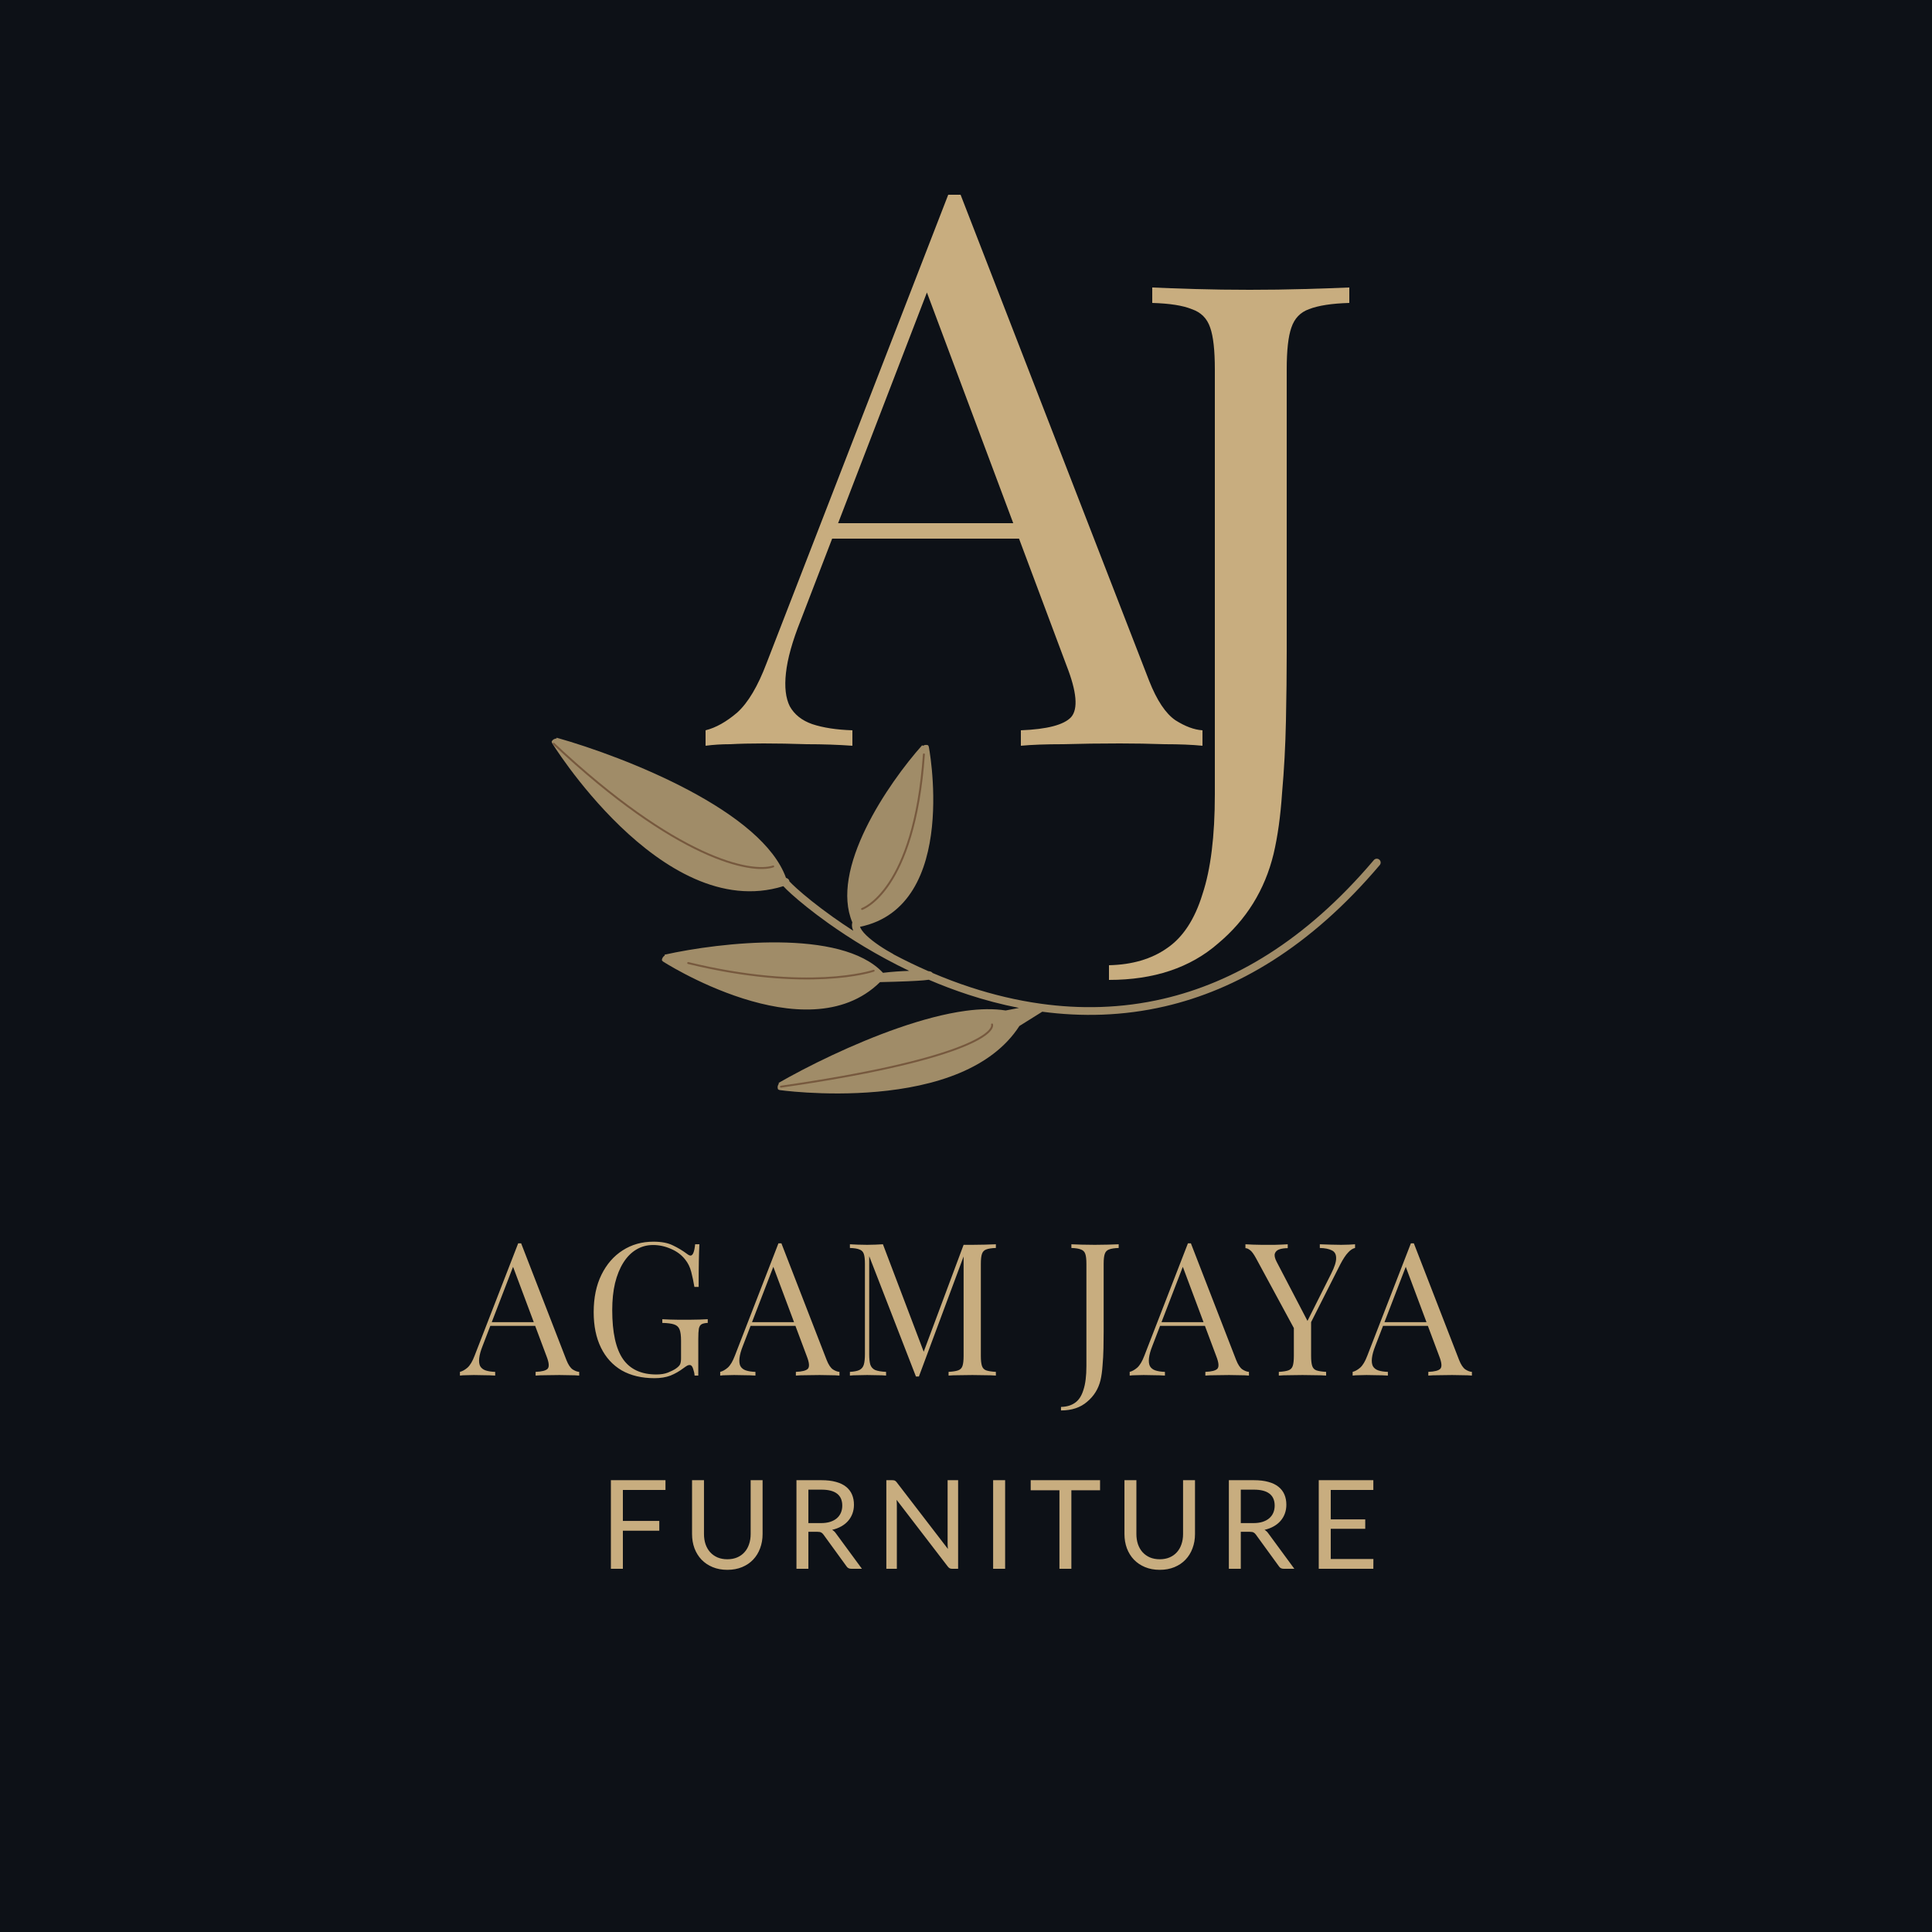 <svg width="500" height="500" viewBox="0 0 500 500" fill="none" xmlns="http://www.w3.org/2000/svg">
<g clip-path="url(#clip0_1_844)">
<rect width="500" height="500" fill="#0D1117"/>
<path d="M248.6 50.4L297.4 176.2C299.4 181.267 301.667 184.667 304.2 186.4C306.733 188 309.067 188.867 311.2 189V193C308.533 192.733 305.267 192.6 301.4 192.6C297.533 192.467 293.667 192.4 289.8 192.4C284.6 192.4 279.733 192.467 275.2 192.6C270.667 192.6 267 192.733 264.2 193V189C271 188.733 275.333 187.6 277.2 185.6C279.067 183.467 278.667 179 276 172.2L238.8 72.8L242 70.2L207.2 160.6C205.067 165.933 203.8 170.467 203.4 174.2C203 177.8 203.333 180.667 204.4 182.8C205.6 184.933 207.533 186.467 210.2 187.4C213 188.333 216.467 188.867 220.6 189V193C216.867 192.733 212.933 192.6 208.8 192.6C204.8 192.467 201.067 192.4 197.6 192.4C194.267 192.4 191.4 192.467 189 192.6C186.733 192.6 184.6 192.733 182.6 193V189C185.267 188.333 188 186.8 190.8 184.4C193.6 181.867 196.133 177.6 198.4 171.6L245.4 50.4C245.933 50.4 246.467 50.4 247 50.4C247.533 50.4 248.067 50.4 248.6 50.4ZM273 135.4V139.4H213.4L215.4 135.4H273Z" fill="#C8AD7F"/>
<path d="M287 253.6V249.8C293 249.667 298 248.2 302 245.4C306.133 242.6 309.2 237.933 311.2 231.4C313.333 225 314.4 216.4 314.4 205.6V95.6C314.4 90.667 314 87.067 313.2 84.8C312.4 82.4 310.8 80.8 308.4 80C306.133 79.067 302.733 78.533 298.2 78.4V74.4C301 74.533 304.667 74.667 309.2 74.8C313.733 74.933 318.467 75 323.4 75C328.333 75 333.067 74.933 337.6 74.8C342.267 74.667 346.133 74.533 349.2 74.4V78.4C344.667 78.533 341.2 79.067 338.8 80C336.533 80.8 335 82.4 334.2 84.8C333.4 87.067 333 90.667 333 95.6V168.8C333 174.267 332.933 180.2 332.8 186.6C332.667 193 332.333 199.2 331.8 205.2C331.4 211.2 330.667 216.467 329.6 221C327.333 230.333 322.533 238.067 315.2 244.2C308 250.467 298.6 253.6 287 253.6Z" fill="#C8AD7F"/>
<path d="M144.069 190.922C152.833 193.383 166.306 198.164 178.273 204.523C184.256 207.703 189.894 211.293 194.384 215.207C198.599 218.881 201.872 222.899 203.416 227.194C203.497 227.216 203.572 227.243 203.635 227.272L203.827 227.376L203.912 227.432C204.134 227.598 204.268 227.842 204.303 228.102C204.668 228.496 205.29 229.109 206.168 229.901C208.151 231.69 211.352 234.329 215.565 237.324C217.174 238.468 218.929 239.662 220.819 240.88C220.724 240.665 220.646 240.448 220.59 240.23C220.464 239.742 220.442 239.226 220.58 238.717C219.139 235.291 218.979 231.408 219.634 227.416C220.334 223.146 221.975 218.683 224.07 214.383C228.259 205.788 234.334 197.698 238.658 192.863L238.839 193.024C239.182 192.813 239.684 192.661 240.199 192.886C240.273 193.001 240.343 193.157 240.354 193.191C240.358 193.206 240.365 193.231 240.367 193.24C240.374 193.266 240.379 193.29 240.38 193.298C240.39 193.343 240.406 193.427 240.426 193.54C240.468 193.771 240.534 194.153 240.612 194.668C240.77 195.697 240.981 197.259 241.161 199.191C241.521 203.052 241.758 208.419 241.183 214C240.609 219.57 239.219 225.428 236.269 230.215C233.385 234.895 229.018 238.533 222.568 239.856C222.761 240.431 223.293 241.18 224.178 242.042C226.039 243.855 228.945 245.703 231.079 246.852C231.161 246.896 231.233 246.951 231.297 247.012C234.108 248.499 237.091 249.951 240.226 251.322C240.388 251.34 240.537 251.362 240.661 251.39C240.718 251.403 240.789 251.423 240.863 251.45C240.923 251.472 241.058 251.525 241.193 251.633C241.236 251.669 241.302 251.73 241.368 251.815C244.521 253.158 247.821 254.414 251.248 255.533C256.966 257.399 263.033 258.881 269.356 259.761L269.416 259.751L269.424 259.771C279.461 261.162 290.144 261.031 301.102 258.478C318.978 254.314 337.672 243.692 355.55 222.587C355.907 222.165 356.538 222.113 356.959 222.47C357.38 222.827 357.433 223.458 357.076 223.88C338.954 245.274 319.898 256.152 301.556 260.425C290.539 262.992 279.811 263.166 269.734 261.831L263.822 265.525C260.184 271.151 254.68 275.009 248.488 277.63C241.759 280.478 234.161 281.892 227.11 282.53C220.052 283.169 213.498 283.033 208.834 282.754C206.501 282.614 204.636 282.439 203.414 282.306C202.804 282.24 202.352 282.184 202.081 282.148C201.949 282.131 201.854 282.117 201.804 282.109C201.795 282.108 201.771 282.105 201.747 282.1C201.738 282.099 201.716 282.093 201.702 282.09C201.67 282.081 201.498 282.016 201.368 281.941C201.096 281.32 201.34 280.75 201.586 280.419L201.492 280.257C208.799 276.059 220.67 270.141 232.567 266.015C238.515 263.952 244.499 262.327 249.939 261.596C253.651 261.098 257.162 261.009 260.256 261.511L263.715 260.846C259.186 259.964 254.812 258.799 250.628 257.433C247.057 256.268 243.625 254.955 240.35 253.553C240.316 253.559 240.281 253.566 240.245 253.572C239.949 253.619 239.546 253.664 239.036 253.709C237.163 253.873 233.611 254.042 227.748 254.171C218.128 263.635 203.803 262.065 192.3 258.413C186.316 256.513 180.97 254.013 177.221 252.052C175.344 251.071 173.863 250.222 172.897 249.647C172.414 249.36 172.059 249.14 171.846 249.006C171.742 248.94 171.667 248.892 171.626 248.865C171.62 248.861 171.598 248.847 171.577 248.832C171.57 248.826 171.55 248.811 171.538 248.801C171.511 248.779 171.386 248.651 171.303 248.532C171.302 247.917 171.691 247.503 172.036 247.282L171.989 247.071C179.184 245.468 190.615 243.772 201.564 243.894C207.038 243.955 212.428 244.47 217.123 245.698C221.739 246.905 225.771 248.825 228.524 251.763C230.81 251.48 233.221 251.325 235.289 251.26C226.954 247.271 219.85 242.825 214.405 238.955C210.134 235.918 206.872 233.229 204.828 231.385C203.858 230.511 203.146 229.808 202.726 229.341C186.8 234.309 171.511 224.413 160.541 213.871C154.982 208.528 150.441 202.934 147.364 198.797C145.825 196.727 144.65 195.017 143.895 193.881C143.518 193.313 143.244 192.888 143.082 192.632C143.003 192.506 142.947 192.415 142.918 192.367C142.913 192.359 142.9 192.336 142.888 192.313C142.883 192.305 142.872 192.284 142.865 192.27C142.851 192.239 142.793 192.066 142.769 191.921C143.049 191.346 143.605 191.151 144.016 191.112L144.069 190.922Z" fill="#C8AD7F" fill-opacity="0.784"/>
<path d="M202.105 281.233C247.143 274.778 257.299 267.809 256.747 265.131" stroke="#6B4B33" stroke-opacity="0.784" stroke-width="0.5" stroke-linecap="round"/>
<path d="M226.105 251.223C225.692 251.4 209.072 256.75 178.105 249.233" stroke="#6B4B33" stroke-opacity="0.784" stroke-width="0.5" stroke-linecap="round"/>
<path d="M143.285 192.468C175.22 222.453 194.471 226.138 200.105 224.233" stroke="#6B4B33" stroke-opacity="0.784" stroke-width="0.5" stroke-linecap="round"/>
<path d="M223.105 235.233C223.105 235.233 236.605 230.733 239.105 195.233" stroke="#6B4B33" stroke-opacity="0.784" stroke-width="0.5" stroke-linecap="round"/>
<path d="M134.871 321.776L146.583 351.968C147.063 353.184 147.607 354 148.215 354.416C148.823 354.8 149.383 355.008 149.895 355.04V356C149.255 355.936 148.471 355.904 147.543 355.904C146.615 355.872 145.687 355.856 144.759 355.856C143.511 355.856 142.343 355.872 141.255 355.904C140.167 355.904 139.287 355.936 138.615 356V355.04C140.247 354.976 141.287 354.704 141.735 354.224C142.183 353.712 142.087 352.64 141.447 351.008L132.519 327.152L133.287 326.528L124.935 348.224C124.423 349.504 124.119 350.592 124.023 351.488C123.927 352.352 124.007 353.04 124.263 353.552C124.551 354.064 125.015 354.432 125.655 354.656C126.327 354.88 127.159 355.008 128.151 355.04V356C127.255 355.936 126.311 355.904 125.319 355.904C124.359 355.872 123.463 355.856 122.631 355.856C121.831 355.856 121.143 355.872 120.567 355.904C120.023 355.904 119.511 355.936 119.031 356V355.04C119.671 354.88 120.327 354.512 120.999 353.936C121.671 353.328 122.279 352.304 122.823 350.864L134.103 321.776C134.231 321.776 134.359 321.776 134.487 321.776C134.615 321.776 134.743 321.776 134.871 321.776ZM140.727 342.176V343.136H126.423L126.903 342.176H140.727ZM169.101 321.344C171.181 321.344 172.861 321.664 174.141 322.304C175.421 322.912 176.621 323.632 177.741 324.464C178.157 324.784 178.477 324.944 178.701 324.944C179.309 324.944 179.709 323.968 179.901 322.016H181.005C180.941 323.2 180.893 324.64 180.861 326.336C180.829 328.032 180.813 330.272 180.813 333.056H179.709C179.485 331.712 179.213 330.416 178.893 329.168C178.573 327.92 178.045 326.848 177.309 325.952C176.381 324.768 175.165 323.856 173.661 323.216C172.157 322.544 170.605 322.208 169.005 322.208C167.405 322.208 165.949 322.608 164.637 323.408C163.357 324.176 162.253 325.296 161.325 326.768C160.397 328.24 159.677 330.016 159.165 332.096C158.685 334.144 158.445 336.464 158.445 339.056C158.445 344.816 159.373 349.04 161.229 351.728C163.085 354.384 165.965 355.712 169.869 355.712C171.021 355.712 172.013 355.552 172.845 355.232C173.709 354.88 174.381 354.544 174.861 354.224C175.469 353.808 175.853 353.424 176.013 353.072C176.173 352.688 176.253 352.192 176.253 351.584V346.976C176.253 345.664 176.125 344.688 175.869 344.048C175.613 343.408 175.133 342.976 174.429 342.752C173.757 342.528 172.749 342.4 171.405 342.368V341.408C171.981 341.44 172.653 341.472 173.421 341.504C174.189 341.504 174.989 341.52 175.821 341.552C176.685 341.552 177.469 341.552 178.173 341.552C179.229 341.552 180.173 341.536 181.005 341.504C181.869 341.472 182.589 341.44 183.165 341.408V342.368C182.461 342.4 181.933 342.512 181.581 342.704C181.229 342.896 180.989 343.28 180.861 343.856C180.765 344.432 180.717 345.312 180.717 346.496V356H179.757C179.725 355.456 179.597 354.864 179.373 354.224C179.181 353.584 178.877 353.264 178.461 353.264C178.269 353.264 178.077 353.312 177.885 353.408C177.693 353.504 177.357 353.728 176.877 354.08C175.821 354.88 174.701 355.52 173.517 356C172.333 356.448 170.957 356.672 169.389 356.672C166.093 356.672 163.261 356 160.893 354.656C158.557 353.28 156.765 351.312 155.517 348.752C154.269 346.192 153.645 343.136 153.645 339.584C153.645 335.84 154.317 332.608 155.661 329.888C157.005 327.168 158.829 325.072 161.133 323.6C163.469 322.096 166.125 321.344 169.101 321.344ZM202.227 321.776L213.939 351.968C214.419 353.184 214.963 354 215.571 354.416C216.179 354.8 216.739 355.008 217.251 355.04V356C216.611 355.936 215.827 355.904 214.899 355.904C213.971 355.872 213.043 355.856 212.115 355.856C210.867 355.856 209.699 355.872 208.611 355.904C207.523 355.904 206.643 355.936 205.971 356V355.04C207.603 354.976 208.643 354.704 209.091 354.224C209.539 353.712 209.443 352.64 208.803 351.008L199.875 327.152L200.643 326.528L192.291 348.224C191.779 349.504 191.475 350.592 191.379 351.488C191.283 352.352 191.363 353.04 191.619 353.552C191.907 354.064 192.371 354.432 193.011 354.656C193.683 354.88 194.515 355.008 195.507 355.04V356C194.611 355.936 193.667 355.904 192.675 355.904C191.715 355.872 190.819 355.856 189.987 355.856C189.187 355.856 188.499 355.872 187.923 355.904C187.379 355.904 186.867 355.936 186.387 356V355.04C187.027 354.88 187.683 354.512 188.355 353.936C189.027 353.328 189.635 352.304 190.179 350.864L201.459 321.776C201.587 321.776 201.715 321.776 201.843 321.776C201.971 321.776 202.099 321.776 202.227 321.776ZM208.083 342.176V343.136H193.779L194.259 342.176H208.083ZM257.731 322.016V322.976C256.643 323.008 255.811 323.136 255.235 323.36C254.691 323.552 254.323 323.936 254.131 324.512C253.939 325.056 253.843 325.92 253.843 327.104V350.912C253.843 352.064 253.939 352.928 254.131 353.504C254.323 354.08 254.691 354.464 255.235 354.656C255.811 354.848 256.643 354.976 257.731 355.04V356C256.995 355.936 256.067 355.904 254.947 355.904C253.859 355.872 252.755 355.856 251.635 355.856C250.387 355.856 249.219 355.872 248.131 355.904C247.043 355.904 246.163 355.936 245.491 356V355.04C246.579 354.976 247.395 354.848 247.939 354.656C248.515 354.464 248.899 354.08 249.091 353.504C249.283 352.928 249.379 352.064 249.379 350.912V324.512L249.571 324.656L237.811 356.24H237.043L224.947 325.088V350.432C224.947 351.584 225.043 352.496 225.235 353.168C225.459 353.808 225.875 354.272 226.483 354.56C227.123 354.816 228.067 354.976 229.315 355.04V356C228.739 355.936 227.987 355.904 227.059 355.904C226.131 355.872 225.251 355.856 224.419 355.856C223.619 355.856 222.803 355.872 221.971 355.904C221.171 355.904 220.499 355.936 219.955 356V355.04C221.043 354.976 221.859 354.816 222.403 354.56C222.979 354.272 223.363 353.808 223.555 353.168C223.747 352.496 223.843 351.584 223.843 350.432V327.104C223.843 325.92 223.747 325.056 223.555 324.512C223.363 323.936 222.979 323.552 222.403 323.36C221.859 323.136 221.043 323.008 219.955 322.976V322.016C220.499 322.048 221.171 322.08 221.971 322.112C222.803 322.144 223.619 322.16 224.419 322.16C225.123 322.16 225.843 322.144 226.579 322.112C227.347 322.08 227.987 322.048 228.499 322.016L239.395 350.72L238.579 351.104L249.379 322.16C249.763 322.16 250.131 322.16 250.483 322.16C250.867 322.16 251.251 322.16 251.635 322.16C252.755 322.16 253.859 322.144 254.947 322.112C256.067 322.08 256.995 322.048 257.731 322.016ZM274.585 365.024V364.112C276.025 364.08 277.225 363.728 278.185 363.056C279.177 362.384 279.913 361.264 280.393 359.696C280.905 358.16 281.161 356.096 281.161 353.504V327.104C281.161 325.92 281.065 325.056 280.873 324.512C280.681 323.936 280.297 323.552 279.721 323.36C279.177 323.136 278.361 323.008 277.273 322.976V322.016C277.945 322.048 278.825 322.08 279.913 322.112C281.001 322.144 282.137 322.16 283.321 322.16C284.505 322.16 285.641 322.144 286.729 322.112C287.849 322.08 288.777 322.048 289.513 322.016V322.976C288.425 323.008 287.593 323.136 287.017 323.36C286.473 323.552 286.105 323.936 285.913 324.512C285.721 325.056 285.625 325.92 285.625 327.104V344.672C285.625 345.984 285.609 347.408 285.577 348.944C285.545 350.48 285.465 351.968 285.337 353.408C285.241 354.848 285.065 356.112 284.809 357.2C284.265 359.44 283.113 361.296 281.353 362.768C279.625 364.272 277.369 365.024 274.585 365.024ZM308.203 321.776L319.915 351.968C320.395 353.184 320.939 354 321.547 354.416C322.155 354.8 322.715 355.008 323.227 355.04V356C322.587 355.936 321.803 355.904 320.875 355.904C319.947 355.872 319.019 355.856 318.091 355.856C316.843 355.856 315.675 355.872 314.587 355.904C313.499 355.904 312.619 355.936 311.947 356V355.04C313.579 354.976 314.619 354.704 315.067 354.224C315.515 353.712 315.419 352.64 314.779 351.008L305.851 327.152L306.619 326.528L298.267 348.224C297.755 349.504 297.451 350.592 297.355 351.488C297.259 352.352 297.339 353.04 297.595 353.552C297.883 354.064 298.347 354.432 298.987 354.656C299.659 354.88 300.491 355.008 301.483 355.04V356C300.587 355.936 299.643 355.904 298.651 355.904C297.691 355.872 296.795 355.856 295.963 355.856C295.163 355.856 294.475 355.872 293.899 355.904C293.355 355.904 292.843 355.936 292.363 356V355.04C293.003 354.88 293.659 354.512 294.331 353.936C295.003 353.328 295.611 352.304 296.155 350.864L307.435 321.776C307.563 321.776 307.691 321.776 307.819 321.776C307.947 321.776 308.075 321.776 308.203 321.776ZM314.059 342.176V343.136H299.755L300.235 342.176H314.059ZM350.687 322.016V322.976C350.079 323.104 349.471 323.504 348.863 324.176C348.255 324.816 347.583 325.84 346.847 327.248L337.151 346.448H336.335L325.103 325.712C324.463 324.528 323.919 323.792 323.471 323.504C323.055 323.184 322.671 323.024 322.319 323.024V322.016C322.959 322.048 323.615 322.08 324.287 322.112C324.991 322.144 325.743 322.16 326.543 322.16C327.599 322.16 328.719 322.16 329.903 322.16C331.119 322.128 332.239 322.08 333.263 322.016V323.024C332.463 323.024 331.759 323.12 331.151 323.312C330.543 323.504 330.143 323.856 329.951 324.368C329.759 324.88 329.903 325.6 330.383 326.528L338.495 342.08L338.111 342.368L344.495 329.648C345.391 327.888 345.823 326.528 345.791 325.568C345.791 324.608 345.423 323.952 344.687 323.6C343.951 323.216 342.911 323.008 341.567 322.976V322.016C342.495 322.048 343.439 322.08 344.399 322.112C345.359 322.144 346.255 322.16 347.087 322.16C347.919 322.16 348.607 322.144 349.151 322.112C349.695 322.08 350.207 322.048 350.687 322.016ZM339.311 341.408V350.912C339.311 352.064 339.407 352.928 339.599 353.504C339.791 354.08 340.159 354.464 340.703 354.656C341.279 354.848 342.111 354.976 343.199 355.04V356C342.463 355.936 341.535 355.904 340.415 355.904C339.327 355.872 338.223 355.856 337.103 355.856C335.855 355.856 334.687 355.872 333.599 355.904C332.511 355.904 331.631 355.936 330.959 356V355.04C332.047 354.976 332.863 354.848 333.407 354.656C333.983 354.464 334.367 354.08 334.559 353.504C334.751 352.928 334.847 352.064 334.847 350.912V341.072L337.439 344.048L339.311 341.408ZM365.903 321.776L377.615 351.968C378.095 353.184 378.639 354 379.247 354.416C379.855 354.8 380.415 355.008 380.927 355.04V356C380.287 355.936 379.503 355.904 378.575 355.904C377.647 355.872 376.719 355.856 375.791 355.856C374.543 355.856 373.375 355.872 372.287 355.904C371.199 355.904 370.319 355.936 369.647 356V355.04C371.279 354.976 372.319 354.704 372.767 354.224C373.215 353.712 373.119 352.64 372.479 351.008L363.551 327.152L364.319 326.528L355.967 348.224C355.455 349.504 355.151 350.592 355.055 351.488C354.959 352.352 355.039 353.04 355.295 353.552C355.583 354.064 356.047 354.432 356.687 354.656C357.359 354.88 358.191 355.008 359.183 355.04V356C358.287 355.936 357.343 355.904 356.351 355.904C355.391 355.872 354.495 355.856 353.663 355.856C352.863 355.856 352.175 355.872 351.599 355.904C351.055 355.904 350.543 355.936 350.063 356V355.04C350.703 354.88 351.359 354.512 352.031 353.936C352.703 353.328 353.311 352.304 353.855 350.864L365.135 321.776C365.263 321.776 365.391 321.776 365.519 321.776C365.647 321.776 365.775 321.776 365.903 321.776ZM371.759 342.176V343.136H357.455L357.935 342.176H371.759Z" fill="#C8AD7F"/>
<path d="M161.201 385.6V393.616H170.625V396.144H161.201V406H158.097V383.072H172.225V385.6H161.201ZM188.238 403.536C189.188 403.536 190.036 403.376 190.782 403.056C191.529 402.736 192.158 402.288 192.67 401.712C193.193 401.136 193.588 400.448 193.854 399.648C194.132 398.848 194.27 397.968 194.27 397.008V383.072H197.358V397.008C197.358 398.331 197.145 399.557 196.718 400.688C196.302 401.819 195.7 402.8 194.91 403.632C194.132 404.453 193.177 405.099 192.046 405.568C190.916 406.037 189.646 406.272 188.238 406.272C186.83 406.272 185.561 406.037 184.43 405.568C183.3 405.099 182.34 404.453 181.55 403.632C180.761 402.8 180.153 401.819 179.726 400.688C179.31 399.557 179.102 398.331 179.102 397.008V383.072H182.19V396.992C182.19 397.952 182.324 398.832 182.59 399.632C182.868 400.432 183.262 401.12 183.774 401.696C184.297 402.272 184.932 402.725 185.678 403.056C186.436 403.376 187.289 403.536 188.238 403.536ZM212.474 394.176C213.37 394.176 214.159 394.069 214.842 393.856C215.535 393.632 216.111 393.323 216.57 392.928C217.039 392.523 217.391 392.043 217.626 391.488C217.86 390.933 217.978 390.32 217.978 389.648C217.978 388.283 217.53 387.253 216.634 386.56C215.738 385.867 214.394 385.52 212.602 385.52H209.21V394.176H212.474ZM223.066 406H220.314C219.748 406 219.332 405.781 219.066 405.344L213.114 397.152C212.932 396.896 212.735 396.715 212.522 396.608C212.319 396.491 211.999 396.432 211.562 396.432H209.21V406H206.122V383.072H212.602C214.052 383.072 215.306 383.221 216.362 383.52C217.418 383.808 218.287 384.229 218.97 384.784C219.663 385.339 220.175 386.011 220.506 386.8C220.836 387.579 221.002 388.453 221.002 389.424C221.002 390.235 220.874 390.992 220.618 391.696C220.362 392.4 219.988 393.035 219.498 393.6C219.018 394.155 218.426 394.629 217.722 395.024C217.028 395.419 216.239 395.717 215.354 395.92C215.748 396.144 216.09 396.469 216.378 396.896L223.066 406ZM247.96 383.072V406H246.408C246.163 406 245.955 405.957 245.784 405.872C245.624 405.787 245.464 405.643 245.304 405.44L232.04 388.16C232.062 388.427 232.078 388.688 232.088 388.944C232.099 389.2 232.104 389.44 232.104 389.664V406H229.384V383.072H230.984C231.123 383.072 231.24 383.083 231.336 383.104C231.432 383.115 231.518 383.141 231.592 383.184C231.667 383.216 231.742 383.269 231.816 383.344C231.891 383.408 231.971 383.493 232.056 383.6L245.32 400.864C245.299 400.587 245.278 400.32 245.256 400.064C245.246 399.797 245.24 399.547 245.24 399.312V383.072H247.96ZM260.126 406H257.022V383.072H260.126V406ZM284.694 385.68H277.27V406H274.182V385.68H266.742V383.072H284.694V385.68ZM300.145 403.536C301.094 403.536 301.942 403.376 302.689 403.056C303.435 402.736 304.065 402.288 304.577 401.712C305.099 401.136 305.494 400.448 305.761 399.648C306.038 398.848 306.177 397.968 306.177 397.008V383.072H309.265V397.008C309.265 398.331 309.051 399.557 308.625 400.688C308.209 401.819 307.606 402.8 306.817 403.632C306.038 404.453 305.083 405.099 303.953 405.568C302.822 406.037 301.553 406.272 300.145 406.272C298.737 406.272 297.467 406.037 296.337 405.568C295.206 405.099 294.246 404.453 293.457 403.632C292.667 402.8 292.059 401.819 291.633 400.688C291.217 399.557 291.009 398.331 291.009 397.008V383.072H294.097V396.992C294.097 397.952 294.23 398.832 294.497 399.632C294.774 400.432 295.169 401.12 295.681 401.696C296.203 402.272 296.838 402.725 297.585 403.056C298.342 403.376 299.195 403.536 300.145 403.536ZM324.38 394.176C325.276 394.176 326.065 394.069 326.748 393.856C327.441 393.632 328.017 393.323 328.476 392.928C328.945 392.523 329.297 392.043 329.532 391.488C329.767 390.933 329.884 390.32 329.884 389.648C329.884 388.283 329.436 387.253 328.54 386.56C327.644 385.867 326.3 385.52 324.508 385.52H321.116V394.176H324.38ZM334.972 406H332.22C331.655 406 331.239 405.781 330.972 405.344L325.02 397.152C324.839 396.896 324.641 396.715 324.428 396.608C324.225 396.491 323.905 396.432 323.468 396.432H321.116V406H318.028V383.072H324.508C325.959 383.072 327.212 383.221 328.268 383.52C329.324 383.808 330.193 384.229 330.876 384.784C331.569 385.339 332.081 386.011 332.412 386.8C332.743 387.579 332.908 388.453 332.908 389.424C332.908 390.235 332.78 390.992 332.524 391.696C332.268 392.4 331.895 393.035 331.404 393.6C330.924 394.155 330.332 394.629 329.628 395.024C328.935 395.419 328.145 395.717 327.26 395.92C327.655 396.144 327.996 396.469 328.284 396.896L334.972 406ZM355.435 403.472L355.419 406H341.291V383.072H355.419V385.6H344.395V393.216H353.323V395.648H344.395V403.472H355.435Z" fill="#C8AD7F"/>
</g>
<defs>
<clipPath id="clip0_1_844">
<rect width="500" height="500" fill="white"/>
</clipPath>
</defs>
</svg>
